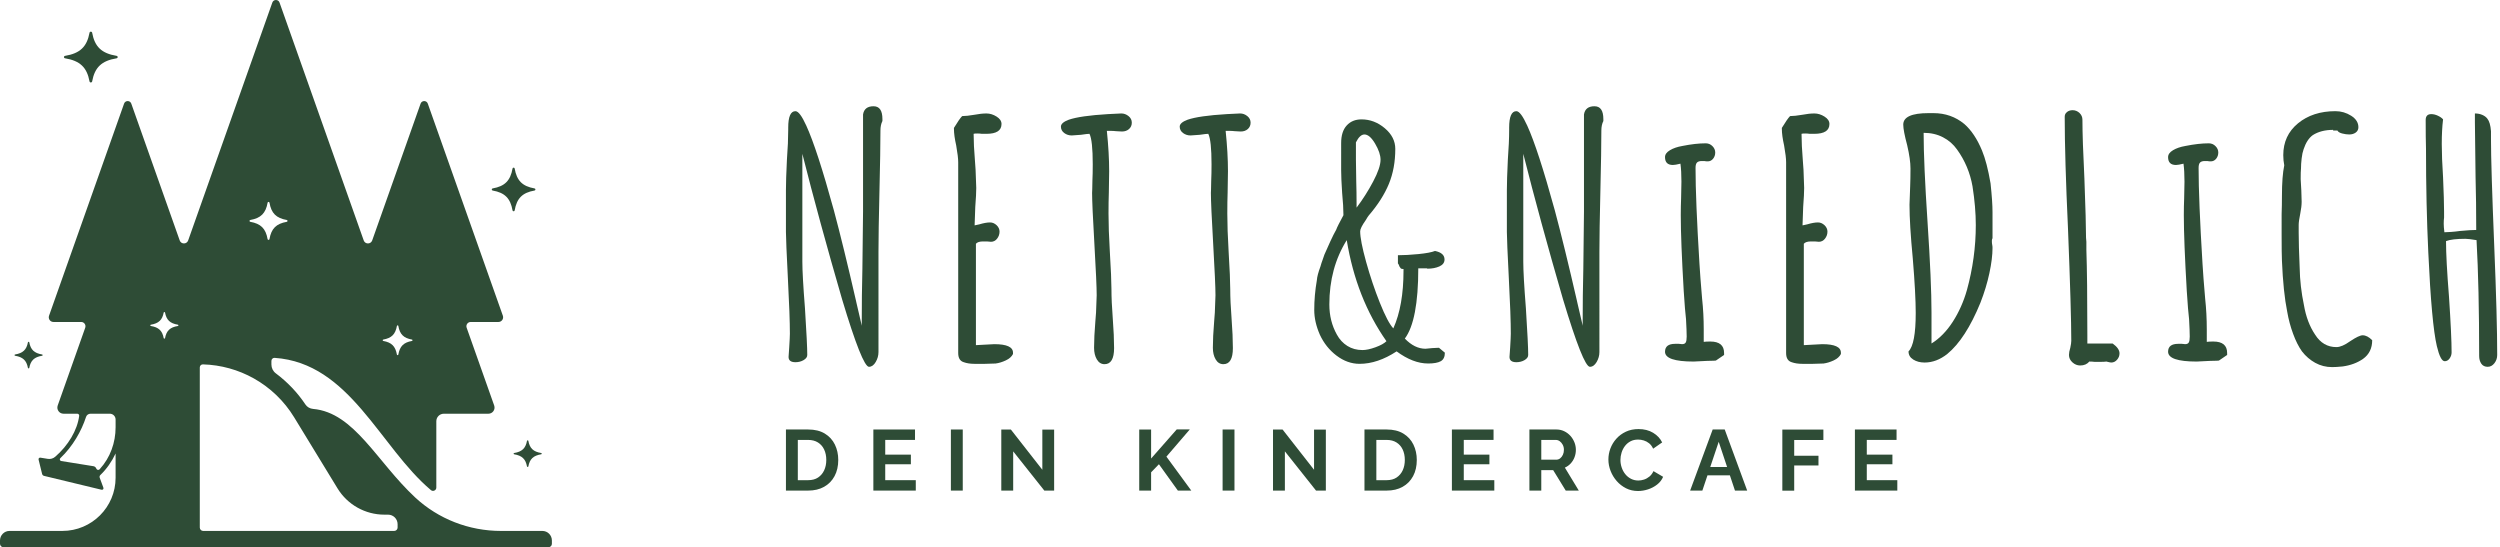 <?xml version="1.0" encoding="UTF-8" standalone="no"?>
<svg
   xml:space="preserve"
   version="1.1"
   style="clip-rule:evenodd;fill-rule:evenodd;image-rendering:optimizeQuality;shape-rendering:geometricPrecision;text-rendering:geometricPrecision"
   viewBox="4476.87 14573.42 42500.77 9302.77"
   id="svg27"
   sodipodi:docname="logo.svg"
   width="42500.77"
   height="9302.77"
   inkscape:version="1.4.2 (ebf0e940, 2025-05-08)"
   xmlns:inkscape="http://www.inkscape.org/namespaces/inkscape"
   xmlns:sodipodi="http://sodipodi.sourceforge.net/DTD/sodipodi-0.dtd"
   xmlns="http://www.w3.org/2000/svg"
   xmlns:svg="http://www.w3.org/2000/svg"><sodipodi:namedview
   id="namedview27"
   pagecolor="#ffffff"
   bordercolor="#000000"
   borderopacity="0.25"
   inkscape:showpageshadow="2"
   inkscape:pageopacity="0.0"
   inkscape:pagecheckerboard="0"
   inkscape:deskcolor="#d1d1d1"
   inkscape:zoom="0.016631182"
   inkscape:cx="27057.607"
   inkscape:cy="8718.5623"
   inkscape:window-width="1648"
   inkscape:window-height="947"
   inkscape:window-x="2073"
   inkscape:window-y="25"
   inkscape:window-maximized="0"
   inkscape:current-layer="g27" />
 <defs
   id="defs1">
  <style
   type="text/css"
   id="style1">
   <![CDATA[
    .fil0 {fill:none}
    .fil1 {fill:#2E4C36}
   ]]>
  </style>
 </defs>
 <g
   id="Layer_x0020_1"
   inkscape:label="Layer 1"
   inkscape:groupmode="layer">
  <g
   id="_105553640635008">
   <rect
   class="fil0"
   x="0"
   y="0"
   width="38449.531"
   height="38449.531"
   id="rect1" />
   <g
   id="g27">
    
    
    
    
    
    
    
    
    
    
    
    
    <polygon
   class="fil1"
   points="26336.88,22139.19 26336.88,22309.65 26599.48,22309.65 26599.48,22414.87 26336.88,22414.87 26336.88,22687.55 26208.43,22687.55 26208.43,22026.5 26652.6,22026.5 26652.6,22139.19 "
   id="polygon9"
   transform="matrix(1.571,0,0,1.571,-6396.272,-12727.311)" />
    
    
    
    
    
    
    
    
    
    
    
    
    
    <g
   id="g28"
   transform="matrix(1.571,0,0,1.571,-6441.056,-12728.606)"><path
     class="fil1"
     d="m 15891.24,22356.12 c 0,-42.77 -7.82,-80.53 -23.24,-113.13 -15.5,-32.68 -37.88,-57.98 -67.09,-76.31 -29.2,-18.25 -64.6,-27.45 -106.17,-27.45 l -111.62,-0.04 v 435.68 h 111.62 c 42.87,0 78.81,-9.55 107.59,-28.75 28.86,-19.23 50.9,-45.39 66.11,-78.16 15.19,-32.9 22.8,-70.13 22.8,-111.84 z m -436.66,331.44 v -661.06 h 240.16 c 72.07,0 132.21,14.8 180.64,44.22 48.41,29.48 84.66,69.23 109.01,119.19 24.21,49.94 36.34,105.43 36.34,166.21 0.03,67 -13.45,125.4 -40.16,175.11 -26.59,49.61 -64.39,88.17 -113.13,115.44 -48.62,27.33 -106.26,40.89 -172.71,40.89 h -240.16 z"
     id="path1" /><polygon
     class="fil1"
     points="16529.07,22574.87 16859.64,22574.87 16859.64,22687.55 16400.61,22687.55 16400.61,22026.5 16851.27,22026.5 16851.27,22139.19 16529.07,22139.19 16529.07,22298.48 16806.55,22298.48 16806.55,22402.68 16529.07,22402.68 "
     id="polygon1" /><polygon
     class="fil1"
     points="17367.94,22687.55 17239.51,22687.55 17239.51,22026.5 17367.94,22026.5 "
     id="polygon2" /><polygon
     class="fil1"
     points="18229.19,22462.29 18229.19,22027.39 18356.84,22027.39 18356.84,22687.55 18250.66,22687.55 17913.68,22262.96 17913.68,22687.55 17785.05,22687.55 17785.05,22026.5 17888.39,22026.5 "
     id="polygon3" /><polygon
     class="fil1"
     points="19406.14,22687.55 19277.6,22687.55 19277.6,22026.5 19406.14,22026.5 19406.14,22340.7 19683.51,22025.51 19824.98,22025.51 19571.8,22320.17 19840.95,22687.55 19695.66,22687.55 19490.8,22402.37 19406.14,22489.87 "
     id="polygon4" /><polygon
     class="fil1"
     points="20308.29,22687.55 20179.86,22687.55 20179.86,22026.5 20308.29,22026.5 "
     id="polygon5" /><polygon
     class="fil1"
     points="21169.44,22462.29 21169.44,22027.39 21297.09,22027.39 21297.09,22687.55 21190.83,22687.55 20853.81,22262.96 20853.81,22687.55 20725.27,22687.55 20725.27,22026.5 20828.64,22026.5 "
     id="polygon6" /><path
     class="fil1"
     d="m 22151.71,22356.12 c 0,-42.77 -7.81,-80.53 -23.23,-113.13 -15.54,-32.68 -37.89,-57.98 -67,-76.31 -29.3,-18.25 -64.6,-27.45 -106.29,-27.45 l -111.59,-0.04 v 435.68 h 111.62 c 42.89,0 78.81,-9.55 107.55,-28.75 29.03,-19.23 50.93,-45.39 66.23,-78.16 15.11,-32.9 22.71,-70.13 22.71,-111.84 z m -436.65,331.44 v -661.06 h 240.16 c 72.07,0 132.2,14.8 180.64,44.22 48.41,29.48 84.66,69.23 108.97,119.19 24.22,49.94 36.38,105.43 36.38,166.21 0,67 -13.36,125.4 -40.04,175.11 -26.71,49.61 -64.39,88.17 -113.13,115.44 -48.62,27.33 -106.42,40.89 -172.86,40.89 h -240.13 z"
     id="path6" /><polygon
     class="fil1"
     points="22789.64,22574.87 23120.11,22574.87 23120.11,22687.55 22661.09,22687.55 22661.09,22026.5 23111.78,22026.5 23111.78,22139.19 22789.64,22139.19 22789.64,22298.48 23067.03,22298.48 23067.03,22402.68 22789.64,22402.68 "
     id="polygon7" /><path
     class="fil1"
     d="m 23628.42,22353.29 h 161.1 c 16.06,0 30.38,-4.77 42.77,-14.31 12.38,-9.66 22.34,-22.46 29.86,-38.78 7.51,-16.06 11.17,-34.06 11.17,-53.82 0.03,-20.65 -4.43,-38.87 -13.02,-55.05 -8.68,-16.1 -19.66,-28.87 -32.56,-38.23 -13.15,-9.24 -27.39,-13.87 -42.9,-13.87 l -156.42,-0.04 z m -128.45,334.27 v -661.06 h 293.25 c 29.88,0 57.64,6.31 83.36,18.71 25.73,12.34 48.1,29.17 67.1,50.13 18.89,21.17 33.45,44.83 43.75,70.9 10.22,26.06 15.29,52.65 15.29,80.13 0.03,27.79 -4.77,54.5 -14.42,79.89 -9.55,25.51 -23.45,47.97 -41.48,67.64 -17.97,19.5 -39.09,34.53 -63.28,45.05 l 150.82,248.59 h -141.38 l -136.02,-221.57 h -128.54 v 221.57 h -128.45 z"
     id="path7" /><path
     class="fil1"
     d="m 24354.72,22351.44 c 0,-41.05 7.14,-80.75 21.79,-119.62 14.55,-38.78 35.94,-74.04 64.29,-105.65 28.12,-31.7 62.53,-56.87 102.9,-75.88 40.29,-18.9 85.9,-28.44 136.79,-28.44 60.82,-0.03 113.56,13.36 157.87,39.95 44.32,26.8 77.19,61.58 98.14,104.45 l -97.7,67.94 c -11.18,-24.86 -25.85,-44.37 -43.88,-58.72 -17.88,-14.34 -37.24,-24.53 -58.08,-30.71 -20.74,-6.22 -40.92,-9.24 -60.04,-9.24 -32.22,-0.03 -60.35,6.4 -84.35,19.54 -23.88,12.9 -43.64,30.16 -59.49,51.12 -15.85,21.17 -27.79,44.74 -35.83,70.8 -8.15,26.01 -12.16,52.41 -12.16,79.12 0,28.53 4.65,56.35 14,83.37 9.24,26.93 22.47,50.93 39.52,71.67 17.05,20.83 37.55,37.24 61.43,49.39 23.91,12.04 50.16,18.12 78.72,18.12 19.88,0 40.29,-3.35 61.46,-10.19 21.07,-6.86 40.49,-17.72 58.5,-32.59 18.15,-14.98 32.68,-34.53 43.88,-58.72 l 104.32,61.43 c -13.66,32.9 -35.17,60.81 -64.72,83.71 -29.42,23.14 -62.41,40.41 -98.78,52.22 -36.26,11.82 -72.41,17.69 -108.36,17.69 -47.2,0 -90.11,-9.76 -129.06,-29.3 -38.75,-19.69 -72.41,-45.6 -100.97,-78.28 -28.53,-32.57 -50.71,-69.15 -66.57,-109.87 -15.81,-40.62 -23.66,-81.74 -23.63,-123.34 z"
     id="path8" /><path
     class="fil1"
     d="m 25639.23,22432.41 -90.88,-272.69 -91.5,272.69 h 182.37 z m -156.12,-405.91 h 130.3 l 243.05,661.06 h -132.23 l -54.93,-164.79 h -242.63 l -55.24,164.79 h -132.26 z"
     id="path9" /><polygon
     class="fil1"
     points="27150.76,22574.87 27481.16,22574.87 27481.16,22687.55 27022.25,22687.55 27022.25,22026.5 27472.91,22026.5 27472.91,22139.19 27150.76,22139.19 27150.76,22298.48 27428.16,22298.48 27428.16,22402.68 27150.76,22402.68 "
     id="polygon10" /><path
     class="fil1"
     d="m 16061.91,20616.49 c -165.78,-570.53 -309.1,-1094.88 -429.73,-1573.21 v 1164.77 c 0,99.55 9.36,268.72 28.35,507.86 16.52,260.35 24.86,428.41 24.86,504.08 0,21.48 -13.02,39.86 -39.08,55.27 -25.95,15.38 -55.71,23.02 -88.82,23.02 -49.7,-0.03 -74.47,-19.02 -74.47,-56.81 l 7.08,-103.03 c 4.68,-75.64 7.17,-125.37 7.17,-149.03 0,-125.41 -7.17,-324.4 -21.51,-596.69 -14.09,-276.84 -21.17,-444.9 -21.17,-504.17 v -454.68 c 0,-73.27 3.48,-182.15 10.65,-326.55 9.55,-125.61 14.09,-234.37 14.09,-326.67 l 0.03,-21.51 c 0,-118.23 26.16,-177.37 78.14,-177.37 30.87,0 69.91,52 117.25,156.23 78.07,170.56 177.5,475.83 298.36,916.18 68.62,255.68 149.15,584.83 241.45,987.05 -2.49,-9.33 16.49,72.31 56.78,245.27 l 3.57,17.54 c 0,-229.48 2.28,-435.43 7.05,-617.79 l 7.08,-617.98 v -1051.12 c 9.55,-59.06 47.42,-88.69 113.78,-88.69 63.82,0 95.85,46.25 95.85,138.54 v 21.27 c -14.33,28.43 -21.38,62.87 -21.38,102.93 0,144.49 -3.61,362.28 -10.66,653.43 -7.04,293.56 -10.65,513.75 -10.65,660.42 l 0.03,1083.13 c 0,37.89 -10,74.04 -30.31,108.35 -20.06,34.2 -44.4,51.46 -72.62,51.46 -47.42,0 -144.62,-243.73 -291.16,-731.5 z"
     id="path10" /><path
     class="fil1"
     d="m 17379.11,21298.26 c -40.38,-11.85 -60.35,-44.93 -60.35,-99.43 v -2063.16 c 0,-40.2 -7.08,-100.54 -21.39,-181.2 -16.49,-73.18 -24.77,-133.53 -24.77,-180.98 v -10.74 c 40.07,-66.14 69.82,-108.79 88.82,-127.78 33.02,0 76.96,-4.77 131.37,-14.12 49.73,-9.54 93.34,-14.3 131.34,-14.3 37.8,-0.03 74.6,11.39 110.2,33.85 35.31,22.37 53.18,49.09 53.18,79.92 0.03,70.87 -54.47,106.51 -163.38,106.51 l -49.7,-0.03 c -14.21,-2.28 -30.83,-3.57 -49.73,-3.57 -21.26,0 -34.31,1.32 -39.08,3.6 0,80.41 4.77,177.6 14.3,291.15 l 6.96,99.43 7.17,195.21 c 0,45.05 -3.57,113.68 -10.65,205.96 l -7.05,198.87 49.73,-10.65 c 47.24,-14.18 86.29,-21.14 117.04,-21.14 26.06,-0.03 49.7,10 71.2,29.97 21.18,20.19 31.8,43.42 31.8,69.36 0,28.32 -8.9,53.86 -26.47,76.32 -17.91,22.59 -39.86,33.76 -65.92,33.76 l -42.65,-3.6 h -46.13 c -35.3,0 -60.26,8.37 -74.47,24.77 v 1097.25 l 198.9,-10.56 c 134.91,0 202.34,30.75 202.34,92.33 v 14.18 c -14.09,28.47 -40.16,51.49 -78.04,69.3 -38.01,17.78 -74.59,28.87 -110.2,33.64 l -117.13,3.57 h -109.99 c -45.14,0 -84.26,-5.85 -117.25,-17.69 z"
     id="path11" /><path
     class="fil1"
     d="m 18819,21267.98 c -20.18,-34.1 -30.06,-76.2 -30.06,-125.93 0,-78.19 4.64,-174.03 14.08,-287.58 l 7.18,-92.39 7.08,-188.27 c 0,-82.73 -8.38,-267.49 -24.77,-553.78 -16.71,-286.38 -24.96,-471.16 -24.96,-554.08 0,-7.08 0.52,-20.74 1.72,-40.84 1.33,-19.97 1.76,-51.45 1.76,-94.11 2.37,-47.23 3.57,-105.31 3.57,-173.94 0,-172.83 -11.85,-282.82 -35.3,-330.24 -14.4,-0.03 -45.14,3.57 -92.39,10.62 l -99.43,7.05 c -30.71,0 -58.19,-8.77 -81.77,-26.59 -23.63,-17.78 -35.48,-40.8 -35.48,-69.23 0,-28.38 28.43,-53.33 85.21,-74.47 82.85,-28.47 223.86,-48.53 422.65,-60.48 80.35,-4.68 128.97,-7.17 145.6,-7.17 28.34,-0.03 54.28,9.54 78.04,28.43 23.67,18.99 35.52,42.65 35.52,71 0,28.43 -10.1,51.45 -30.32,69.36 -19.94,17.57 -45.35,26.49 -76.19,26.49 l -63.83,-3.47 c -19.11,-2.38 -40.41,-3.58 -64.08,-3.58 h -35.6 c 16.73,160.98 24.98,306.58 24.98,436.75 l -3.48,227.34 c -2.49,68.62 -3.6,145.59 -3.6,230.83 0.03,113.65 4.56,249.79 14.12,408.28 11.86,196.62 17.69,332.76 17.69,408.53 0.04,89.77 4.78,196.52 14.34,319.4 9.45,125.59 14.21,232.13 14.21,319.62 0,116.14 -34.44,174.12 -103.03,174.12 -35.51,0 -63.3,-17.35 -83.49,-51.66 z"
     id="path12" /><path
     class="fil1"
     d="m 20104.53,21267.98 c -20.1,-34.1 -30.1,-76.2 -30.1,-125.93 0.03,-78.19 4.68,-174.03 14.21,-287.58 l 7.08,-92.39 7.08,-188.27 c 0,-82.73 -8.4,-267.49 -24.77,-553.78 -16.61,-286.38 -24.86,-471.16 -24.86,-554.08 0,-7.08 0.43,-20.74 1.63,-40.84 1.32,-19.97 1.85,-51.45 1.85,-94.11 2.27,-47.23 3.44,-105.31 3.44,-173.94 0.03,-172.83 -11.73,-282.82 -35.27,-330.24 -14.43,-0.03 -45.17,3.57 -92.39,10.62 l -99.42,7.05 c -30.72,0 -58.2,-8.77 -81.77,-26.59 -23.63,-17.78 -35.52,-40.8 -35.52,-69.23 0.03,-28.38 28.47,-53.33 85.25,-74.47 82.84,-28.47 223.85,-48.53 422.62,-60.48 80.35,-4.68 128.88,-7.17 145.59,-7.17 28.22,-0.03 54.38,9.54 77.95,28.43 23.79,18.99 35.61,42.65 35.61,71 0,28.43 -10.1,51.45 -30.28,69.36 -19.88,17.57 -45.48,26.49 -76.23,26.49 l -63.83,-3.47 c -19.2,-2.38 -40.38,-3.58 -64.04,-3.58 h -35.61 c 16.71,160.98 25.05,306.58 25.05,436.75 l -3.57,227.34 c -2.46,68.62 -3.57,145.59 -3.57,230.83 0,113.65 4.55,249.79 14.09,408.28 11.94,196.62 17.69,332.76 17.69,408.53 0.03,89.77 4.77,196.52 14.33,319.4 9.49,125.59 14.22,232.13 14.22,319.62 0,116.14 -34.32,174.12 -102.91,174.12 -35.61,0 -63.4,-17.35 -83.58,-51.66 z"
     id="path13" /><path
     class="fil1"
     d="m 21808.99,19343.45 c 53.3,-100.54 79.98,-179.35 79.98,-236.13 0.03,-49.73 -19.63,-107.68 -58.72,-174.03 -38.97,-66.14 -77.52,-99.43 -115.41,-99.43 -33.2,-0.03 -63.83,28.56 -92.29,85.34 l 0.03,188.12 3.48,237.98 c 2.24,70.9 3.57,151.34 3.57,241.45 v 38.84 c 66.23,-87.49 126.01,-181.59 179.35,-282.14 z m 24.74,1793.28 c 55.79,-20.19 95.42,-42.13 119.1,-65.8 -218.01,-310.18 -361.11,-674.6 -429.7,-1093.56 -125.62,201.18 -188.25,433.18 -188.25,695.9 0,120.82 27.24,229.6 81.74,326.79 28.34,51.97 66.23,92.82 113.56,122.35 47.45,29.73 101.74,44.37 163.5,44.37 37.7,0 84.48,-9.88 140.06,-30.06 z m -420.68,90.54 c -78.17,-59.28 -138.42,-134.95 -181.1,-227.21 -40.38,-92.42 -60.35,-181.2 -60.35,-266.54 0,-106.41 9.32,-214.18 28.34,-322.97 2.28,-35.52 15.38,-85.22 39.09,-149.07 7.05,-26.18 14.86,-49.69 23.11,-71.08 8.15,-21.33 14.76,-40.2 19.54,-56.78 16.39,-37.92 37.36,-84.05 61.98,-138.55 25.11,-54.5 46.8,-98.26 65.92,-131.46 7.05,-21.3 32.99,-73.27 77.95,-156.24 0,-63.83 -4.68,-144.27 -14.12,-241.42 -7.05,-106.51 -10.65,-188.25 -10.65,-245.06 l 0.03,-294.66 c 0,-82.81 20.06,-146.09 60.35,-189.97 40.19,-43.85 93.37,-65.68 159.69,-65.68 92.41,0 176.3,31.83 252.32,95.86 75.67,63.95 113.43,138.33 113.43,223.67 0.03,139.69 -23.02,265.86 -69.24,378.21 -46.15,112.46 -118.88,226.81 -218.34,342.64 -4.74,4.74 -15.41,21.39 -32.01,49.73 -40.07,56.75 -60.38,97.03 -60.38,120.82 0.03,66.33 21.39,176.3 63.95,330.28 42.68,153.8 92.39,301.8 149.07,443.79 57.12,142 105.52,234.41 145.69,276.85 73.39,-163.29 110.2,-371.5 110.2,-624.78 v -17.84 c -19.11,0 -29.76,-3.54 -32.04,-10.72 l -10.62,-14.12 -7.08,-17.81 c -2.49,-4.56 -4.25,-8.13 -5.32,-10.62 -1.3,-2.28 -2.93,-4.78 -5.55,-7.05 l 0.04,-88.82 c 64.04,0 138.05,-4.13 221.97,-12.38 84.17,-8.37 143.87,-19.66 179.35,-33.88 68.75,14.21 103.03,44.93 103.03,92.39 0,33.2 -18.34,58.07 -54.93,74.68 -36.9,16.4 -80.01,24.78 -129.74,24.78 l -7.02,-3.64 h -3.6 -88.82 c 0,376.43 -48.41,629.83 -145.48,760 70.87,73.37 145.48,110.08 223.64,110.08 l 74.6,-7.17 70.99,-3.51 63.95,53.21 c 0,44.93 -14.89,75.79 -44.4,92.42 -29.64,16.37 -75.24,24.74 -136.79,24.74 -108.79,0 -222.56,-43.63 -340.92,-131.25 -137.19,89.86 -270.96,134.85 -401.14,134.85 -87.58,-0.03 -170.55,-29.54 -248.59,-88.72 z"
     id="path14" /><path
     class="fil1"
     d="m 23863.22,20616.49 c -165.66,-570.53 -308.97,-1094.88 -429.7,-1573.21 v 1164.77 c 0,99.55 9.46,268.72 28.35,507.86 16.61,260.35 24.95,428.41 24.95,504.08 0.04,21.48 -13.14,39.86 -39.08,55.27 -25.94,15.38 -55.8,23.02 -88.79,23.02 -49.61,-0.03 -74.47,-19.02 -74.47,-56.81 l 7.17,-103.03 c 4.56,-75.64 6.93,-125.37 6.93,-149.03 0.03,-125.41 -6.96,-324.4 -21.26,-596.69 -14.22,-276.84 -21.3,-444.9 -21.3,-504.17 l 0.03,-454.68 c 0,-73.27 3.58,-182.15 10.5,-326.55 9.61,-125.61 14.25,-234.37 14.25,-326.67 v -21.51 c 0,-118.23 26.15,-177.37 78.16,-177.37 30.84,0 69.79,52 117.35,156.23 77.98,170.56 177.37,475.83 298.23,916.18 68.62,255.68 149.06,584.83 241.45,987.05 -2.49,-9.33 16.49,72.31 56.78,245.27 l 3.48,17.54 c 0,-229.48 2.37,-435.43 7.14,-617.79 l 7.08,-617.98 v -1051.12 c 9.58,-59.06 47.42,-88.69 113.78,-88.69 63.86,0 95.85,46.25 95.85,138.54 l 0.04,21.27 c -14.37,28.43 -21.54,62.87 -21.54,102.93 0.03,144.49 -3.48,362.28 -10.53,653.43 -7.15,293.56 -10.65,513.75 -10.65,660.42 l 0.03,1083.13 c 0,37.89 -10.13,74.04 -30.19,108.35 -20.28,34.2 -44.41,51.46 -72.75,51.46 -47.42,0 -144.49,-243.73 -291.28,-731.5 z"
     id="path15" /><path
     class="fil1"
     d="m 24967.46,21184.7 c 0,-56.78 36.69,-85.31 110.05,-85.31 l 39.12,-0.03 35.51,3.57 c 18.99,0 31.89,-5.82 39.06,-17.66 7.17,-11.85 10.65,-33.24 10.65,-64.04 0,-40.2 -2.4,-102.94 -7.17,-188.28 -7.05,-56.69 -15.41,-158.39 -24.86,-305.28 -21.14,-362.09 -31.92,-635.64 -31.92,-820.32 0,-66.14 1.2,-126.57 3.57,-181.07 l 3.51,-180.98 c 0,-78.17 -3.51,-143.29 -10.68,-195.3 -37.77,9.33 -65.03,14.09 -81.52,14.09 -56.97,0 -85.34,-28.43 -85.34,-85.21 0.03,-28.44 17.69,-53.18 53.3,-74.47 35.64,-21.51 80.57,-36.81 135.07,-46.26 94.56,-18.89 178.58,-28.43 251.98,-28.43 28.34,-0.03 52.75,10.1 72.72,30.28 20.12,19.97 30.31,43.11 30.31,69.15 0,26.03 -7.82,48.53 -23.02,67.43 -15.5,19.11 -35.08,28.43 -58.75,28.43 -14.21,0 -26.03,-1.17 -35.39,-3.57 l -28.53,-0.03 c -23.69,0 -40.83,5.45 -51.36,16 -10.65,10.62 -15.97,30.28 -15.97,58.5 0,229.82 14.12,575.39 42.44,1037.04 4.8,85.3 14.33,210.7 28.46,376.49 11.95,108.75 17.79,220.06 17.79,333.84 l 0.03,134.91 c 14.21,-2.49 37.76,-3.66 70.99,-3.66 99.43,0 149.16,41.45 149.16,124.29 v 21.14 l -88.82,60.6 c -2.25,0 -10.1,0.55 -23.02,1.75 -13.14,1.17 -37.33,1.73 -72.84,1.73 -75.76,4.77 -124.2,7.17 -145.59,7.17 -205.91,0 -308.98,-35.61 -308.95,-106.51 z"
     id="path16" /><path
     class="fil1"
     d="m 26338.05,21298.26 c -40.26,-11.85 -60.26,-44.93 -60.26,-99.43 l 0.03,-2063.16 c 0,-40.2 -7.08,-100.54 -21.51,-181.2 -16.4,-73.18 -24.65,-133.53 -24.65,-180.98 v -10.74 c 40.2,-66.14 69.79,-108.79 88.82,-127.78 33.11,0 76.84,-4.77 131.34,-14.12 49.73,-9.54 93.37,-14.3 131.25,-14.3 37.92,-0.03 74.72,11.39 110.33,33.85 35.39,22.37 53.17,49.09 53.17,79.92 0.04,70.87 -54.5,106.51 -163.5,106.51 l -49.7,-0.03 c -14.09,-2.28 -30.74,-3.57 -49.6,-3.57 -21.3,0 -34.32,1.32 -39.09,3.6 0,80.41 4.77,177.6 14.21,291.15 l 7.17,99.43 6.96,195.21 c 0,45.05 -3.51,113.68 -10.56,205.96 l -7.05,198.87 49.64,-10.65 c 47.3,-14.18 86.38,-21.14 117.1,-21.14 26.09,-0.03 49.73,10 71.24,29.97 21.17,20.19 31.79,43.42 31.79,69.36 0.03,28.32 -8.78,53.86 -26.59,76.32 -17.88,22.59 -39.86,33.76 -65.8,33.76 l -42.65,-3.6 h -46 c -35.52,0 -60.38,8.37 -74.63,24.77 l 0.03,1097.25 198.9,-10.56 c 134.94,0 202.25,30.75 202.25,92.33 v 14.18 c -13.99,28.47 -40.07,51.49 -77.85,69.3 -38.08,17.78 -74.78,28.87 -110.3,33.64 l -117.13,3.57 h -109.99 c -45.14,0 -84.26,-5.85 -117.37,-17.69 z"
     id="path17" /><path
     class="fil1"
     d="m 28081.84,20859.79 c 66.11,-103.06 117.13,-217.24 152.64,-342.73 63.95,-231.91 95.94,-466.3 95.94,-703.19 0,-127.68 -11.94,-267.49 -35.6,-418.83 -26.07,-146.89 -81.74,-279.34 -166.99,-397.88 -40.25,-56.78 -91.09,-101.18 -152.73,-133.01 -61.55,-32.03 -131.25,-47.97 -209.32,-47.97 l 0.03,3.57 c 0,212.9 13.97,534.92 42.53,965.91 28.34,428.37 42.65,752.67 42.65,972.83 l 0.03,337.4 c 87.49,-54.5 164.46,-133.19 230.8,-236.09 z m -427.94,409.94 c -34.44,-21.2 -51.49,-50.71 -51.49,-88.6 52.01,-52.1 77.95,-190.52 77.95,-415.58 0,-134.97 -10.53,-331.25 -31.82,-589.41 -23.67,-246.23 -35.49,-440.23 -35.49,-582.34 l 7.05,-195.29 c 2.31,-56.81 3.57,-121.8 3.57,-195.33 0,-66.35 -11.82,-150.24 -35.61,-252.2 -28.31,-106.51 -42.64,-180.95 -42.64,-223.64 0,-82.96 91.09,-124.41 273.58,-124.41 h 53.21 c 127.86,0 239.14,39.21 333.81,117.37 75.79,66.11 139.75,162.09 191.72,287.58 35.64,85.13 66.36,203.66 92.3,355.11 14.21,132.67 21.26,236.68 21.26,312.35 l 0.03,113.78 v 166.73 c -4.8,9.67 -7.08,19.23 -7.08,28.56 0,18.89 1.2,33.12 3.57,42.68 2.4,9.3 3.48,21.17 3.48,35.27 0.03,75.98 -11.17,166.55 -33.64,271.74 -22.55,105.4 -54.93,212.46 -97.61,321.46 -106.69,260.44 -226.04,445.13 -358.71,553.9 -78.01,61.52 -159.77,92.27 -245.02,92.27 -47.42,0 -88.26,-10.53 -122.41,-32.01 z"
     id="path18" /><path
     class="fil1"
     d="m 29376.05,21299.98 c -24.78,-22.46 -37.37,-48.93 -37.37,-79.98 0,-21.17 4.77,-47.23 14.31,-77.95 7.08,-33.11 10.65,-58.07 10.65,-74.69 0,-210.64 -11.85,-615.35 -35.61,-1214.4 -23.66,-511.25 -35.52,-914.86 -35.52,-1210.81 0,-21.3 8.25,-38.44 24.99,-51.46 16.4,-12.93 36.47,-19.53 60.26,-19.53 28.56,-0.04 53.18,10.09 74.69,30.06 21.17,20.16 31.79,44.5 31.79,72.97 0.03,141.99 7.08,354.98 21.38,639.11 11.89,314.82 17.69,527.83 17.69,639.11 l 3.61,42.65 v 42.56 24.74 17.91 c 7.08,205.94 10.62,513.74 10.62,923.26 l 0.03,92.35 h 273.37 c 49.73,35.52 74.65,70.9 74.65,106.51 0.03,26.16 -8.99,49.08 -26.68,69.27 -17.57,20.06 -38.56,30.07 -62.01,30.07 -7.14,0 -20.19,-2.28 -39.18,-7.05 l -14.09,-3.48 c -14.34,2.28 -36.93,3.48 -67.67,3.48 l -60.23,-0.03 c -16.7,-2.25 -35.64,-3.45 -56.81,-3.45 -23.75,28.43 -56.78,42.56 -99.42,42.56 -30.72,-0.04 -58.51,-11.3 -83.46,-33.8 z"
     id="path19" /><path
     class="fil1"
     d="m 30411.28,21184.7 c 0,-56.78 36.6,-85.31 109.87,-85.31 l 39.21,-0.03 35.61,3.57 c 18.89,0 31.79,-5.82 38.87,-17.66 7.26,-11.85 10.74,-33.24 10.74,-64.04 0,-40.2 -2.49,-102.94 -7.17,-188.28 -7.14,-56.69 -15.41,-158.39 -24.87,-305.28 -21.14,-362.09 -32,-635.64 -32,-820.32 0,-66.14 1.29,-126.57 3.57,-181.07 l 3.6,-180.98 c 0,-78.17 -3.6,-143.29 -10.65,-195.3 -37.89,9.33 -65.15,14.09 -81.55,14.09 -56.97,0 -85.22,-28.43 -85.22,-85.21 0,-28.44 17.57,-53.18 53.21,-74.47 35.49,-21.51 80.44,-36.81 134.94,-46.26 94.69,-18.89 178.68,-28.43 252.08,-28.43 28.34,-0.03 52.78,10.1 72.62,30.28 20.34,19.97 30.41,43.11 30.41,69.15 0,26.03 -7.94,48.53 -23.02,67.43 -15.6,19.11 -35.18,28.43 -58.75,28.43 -14.18,0 -26.03,-1.17 -35.36,-3.57 l -28.47,-0.03 c -23.75,0 -40.92,5.45 -51.54,16 -10.53,10.62 -15.88,30.28 -15.88,58.5 0.03,229.82 14.12,575.39 42.34,1037.04 4.8,85.3 14.34,210.7 28.56,376.49 11.85,108.75 17.69,220.06 17.69,333.84 l 0.03,134.91 c 14.31,-2.49 37.86,-3.66 71.09,-3.66 99.33,0 149.03,41.45 149.03,124.29 l 0.03,21.14 -88.81,60.6 c -2.16,0 -10.1,0.55 -22.93,1.75 -13.11,1.17 -37.33,1.73 -72.93,1.73 -75.67,4.77 -124.11,7.17 -145.6,7.17 -205.81,0 -308.76,-35.61 -308.76,-106.51 z"
     id="path20" /><path
     class="fil1"
     d="m 32003.94,21305.34 c -55.8,-30.84 -103.71,-72.19 -143.97,-124.2 -35.52,-49.73 -67.54,-113.01 -95.76,-190 -28.53,-76.84 -49.73,-156.85 -64.05,-239.7 -28.31,-139.75 -47.33,-323.19 -56.9,-550.52 -2.28,-54.32 -3.48,-147.88 -3.48,-280.33 l 0.03,-223.76 c 2.28,-63.95 3.45,-130.26 3.45,-198.9 0.03,-139.71 8.37,-249.79 24.99,-330.24 -7.05,-35.61 -10.65,-72.19 -10.65,-110.08 0,-142.02 53.2,-256.86 159.8,-344.57 106.39,-87.43 241.46,-131.28 404.72,-131.28 61.58,0 118.36,16.61 170.55,49.73 52.04,33.08 77.95,74.47 77.95,124.2 0.03,23.66 -9.33,42.65 -28.22,56.99 -18.99,14.09 -42.65,21.17 -71.21,21.17 -23.54,-0.03 -48.96,-3.48 -76.23,-10.65 -27.23,-7.05 -44.37,-17.78 -51.45,-32.01 l -46.13,-0.03 v -7.05 c -87.61,0 -161.01,19.02 -220.16,56.78 -42.77,30.81 -75.88,81.77 -99.45,152.76 -9.46,26.13 -16.71,59.27 -21.27,99.34 -4.77,40.35 -7.08,76.96 -7.08,110.17 -2.46,19.01 -3.45,56.78 -3.45,113.68 l 6.96,124.29 3.57,120.64 c 0,35.61 -4.77,76.97 -14.33,124.42 -11.83,59.03 -17.7,100.63 -17.7,124.17 v 85.21 c 0,92.3 3.58,218.99 10.66,380 2.18,134.95 17.78,269.77 46.12,404.72 21.39,125.58 61.56,232.12 120.86,319.74 56.78,89.98 133.74,134.94 230.8,134.94 40.2,-0.03 89.89,-21.51 149.16,-64.07 63.83,-42.65 108.78,-63.83 134.73,-63.83 33.33,0 67.63,17.69 103.12,53.21 0.03,87.58 -33.21,155.12 -99.43,202.34 -61.67,42.68 -134.94,69.91 -220.19,81.77 -47.3,4.74 -85.21,7.05 -113.56,7.05 -66.32,0 -127.43,-15.42 -182.79,-46.13 z"
     id="path21" /><path
     class="fil1"
     d="m 33800.57,21314.2 c -15.29,-22.47 -23.14,-50.23 -23.14,-83.34 0.03,-494.88 -9.33,-912.61 -28.32,-1253.5 -56.78,-9.57 -97.18,-14.33 -120.73,-14.33 -97.15,0 -166.98,8.25 -209.54,24.86 0.03,132.67 10.66,332.64 32.04,600.16 18.99,283.98 28.31,485.4 28.31,603.73 0.03,23.66 -7.14,45.57 -21.26,65.58 -14.3,20.16 -32.04,30.29 -53.21,30.29 -30.8,-0.03 -59.27,-54.5 -85.21,-163.41 -37.98,-160.89 -68.72,-498.18 -92.39,-1012.14 -16.58,-347.96 -24.96,-721.96 -24.96,-1121.99 -2.28,-73.3 -3.48,-177.41 -3.48,-312.48 0,-42.65 20.07,-63.92 60.48,-63.92 23.45,-0.03 47.97,5.97 72.62,17.79 25.08,11.85 43.2,24.77 55.03,39.08 -9.33,75.64 -14.09,164.58 -14.09,266.2 0,99.43 4.77,220.28 14.09,362.4 7.08,163.16 10.86,286.38 10.86,369.1 l 0.03,64.05 c -2.49,18.89 -3.81,41.38 -3.81,67.46 0,23.63 2.49,54.5 7.26,92.26 14.21,0 37.67,-1.2 70.9,-3.48 33.21,-2.27 66.32,-5.84 99.43,-10.62 78.29,-7.29 136.24,-10.77 174.15,-10.77 0,-205.97 -2.49,-396.46 -7.17,-571.57 l -7.14,-593.2 v -95.89 c 30.71,0 57.95,5.35 81.71,16.18 23.6,10.53 41.35,24.22 53.2,40.62 21.42,26.16 34.32,71.11 39.09,135.04 v 81.64 c 0,203.66 11.95,592.99 35.52,1168.28 21.29,520.76 31.79,911.38 31.79,1171.73 0.03,33.33 -9.98,62.88 -29.95,88.91 -20.06,25.94 -44.4,39.09 -72.96,39.09 -30.71,0 -53.73,-11.39 -69.14,-33.79 z"
     id="path22" /></g>
    <path
   class="fil1"
   d="m 11236.22,23541.85 c 0,31.91 -25.72,57.55 -57.55,57.55 H 7930.86 c -31.79,0 -57.43,-25.61 -57.43,-57.52 V 20819.6 c 0,-28.68 23.76,-52.41 52.53,-51.67 308.55,8.47 605.27,92.73 866.7,239.18 276.38,155.34 513.71,380.3 684.39,659.86 l 738.21,1209.39 c 169.51,277.16 471.19,446.31 796.34,446.31 l 62.87,-0.03 c 89.34,0 161.75,72.87 161.75,162.12 z M 8731.33,18313.29 c 179.87,-31.51 263.46,-114.63 295.28,-294.75 1.08,-7.7 7.6,-13.02 15.29,-13.02 h 0.34 c 7.72,0 14.21,5.63 15.72,13.02 31.08,180.12 114.67,263.27 294.44,294.75 7.27,1.51 13.03,8.04 13.03,15.76 0,7.57 -5.76,14.09 -13.03,15.29 -179.77,31.79 -263.39,114.97 -294.44,294.44 -1.51,7.58 -8.04,13.46 -15.72,13.46 l -0.31,-0.04 c -7.73,0 -14.24,-5.84 -15.75,-13.42 -31.39,-179.47 -114.98,-262.62 -294.88,-294.44 -7.14,-1.2 -13.02,-7.7 -13.02,-15.29 0,-7.73 5.85,-14.22 13.05,-15.76 z m -1230.59,1802.17 c -132.98,21.81 -194.65,80.13 -218.1,205.84 -0.77,5.3 -5.76,9.24 -11.51,9.24 -5.64,-0.03 -10.65,-3.91 -11.52,-9.24 -23.32,-125.71 -85.46,-184.03 -218.12,-205.84 -5.73,-1.2 -9.98,-5.76 -9.98,-11.06 0,-5.48 4.25,-10 9.98,-10.86 132.69,-22.19 194.77,-80.45 218.12,-206.19 0.87,-5.41 5.85,-9.2 11.52,-9.2 5.75,-0.03 10.74,3.79 11.51,9.2 23.45,125.71 85.09,184.03 218.1,206.19 5.45,0.83 9.66,5.42 9.66,10.86 0,5.3 -4.24,9.89 -9.66,11.06 z m -1058.73,1722.92 c 0,260.77 -91.74,515.46 -267.27,708.39 -1.42,1.51 -2.83,3.05 -4.25,4.68 -16.49,17.87 -45.82,12.9 -54.93,-9.36 -8.77,-21.6 -25.3,-39.09 -48.31,-42.77 l -550.19,-88.48 c -23.23,-3.79 -31.6,-32.47 -14.33,-48.62 211.6,-199.45 360.3,-464.23 436.96,-701.01 10.53,-32.8 41.57,-54.5 75.98,-54.5 h 327.99 c 54.29,0 98.35,44.07 98.35,98.35 z m 4551.13,-1492.55 c 140.7,-24.87 206.27,-90.11 231.23,-231.11 0.77,-6.22 6.09,-10.32 11.85,-10.32 l 0.43,-0.03 c 6.1,0 11.09,4.16 12.16,10.35 24.53,141.01 90.11,206.24 230.8,231.11 6.19,0.77 10.44,6.18 10.44,11.94 0,6.1 -4.25,11.52 -10.44,12.16 -140.7,24.99 -206.27,90.14 -230.8,230.83 -1.07,6.16 -6.09,10.41 -12.16,10.41 l -0.43,-0.03 c -5.76,0 -11.08,-4.19 -11.85,-9.94 -24.96,-141.17 -90.54,-206.28 -231.23,-231.27 -6.07,-0.64 -10.32,-6.06 -10.32,-12.16 0,-5.76 4.25,-11.17 10.32,-11.94 z m 2704.25,3253.56 h -704.61 c -540.21,0 -1062.3,-201.27 -1457.59,-568.86 -654.29,-608.4 -1033.43,-1442.95 -1735.82,-1505.47 -52.1,-4.56 -100.44,-30.72 -129.52,-74.38 -137.22,-205.94 -308.98,-384.53 -503.74,-530.2 -47.54,-35.31 -75.12,-90.88 -75.12,-149.81 v -61.8 c 0,-29.85 24.87,-53.64 54.81,-51.79 1281.19,88.17 1786.78,1515.48 2657.01,2248.4 36.08,30.37 91.65,4.21 91.65,-42.9 v -1128.21 c 0,-70.56 57.21,-127.65 127.65,-127.65 h 757.91 c 72.07,0 122.23,-71.33 98.44,-139.19 l -468.45,-1323.29 c -16.83,-47.24 18.47,-97.06 68.72,-97.06 h 471.83 c 54.84,0 93.25,-54.37 75.24,-106.17 l -1276.3,-3606.2 c -20.27,-57.52 -101.49,-57.52 -122.23,0.03 l -823.03,2326.53 c -24.21,67.51 -120.08,67.54 -143.87,0 l -1431.4,-4044.8 c -20.3,-57.52 -101.61,-57.52 -122.35,0.03 l -1431,4044.77 c -23.75,67.51 -119.62,67.54 -143.41,0 l -823.45,-2326.56 c -20.31,-57.52 -101.95,-57.52 -122.23,0.03 l -1275.87,3606.17 c -18.33,51.76 19.97,106.17 74.81,106.17 h 471.84 c 50.25,0 85.09,49.86 68.71,97.06 l -468.14,1323.29 c -23.79,67.85 26.5,139.19 98.57,139.19 h 234.19 c 19.41,0 35.14,16.92 32.56,36.17 -31.92,246.28 -187.94,505.8 -408.1,695.98 -34.19,29.55 -79.7,42.68 -124.2,35.52 l -127.86,-20.65 c -19.02,-3.05 -34.87,14.34 -30.32,33.02 l 60.04,243.95 c 3.91,16.15 16.71,28.99 33,32.9 l 978.96,236.13 c 20.06,4.86 37.33,-14.68 30.16,-33.98 l -62.97,-170.92 c -5.76,-15.72 -1.51,-33.21 10.53,-44.93 107.71,-103.8 195.11,-228.75 259.57,-366.73 v 234.06 177.81 c 0,499.4 -404.95,904.36 -904.44,904.36 h -898.49 c -89.65,0 -162.18,72.62 -162.18,162.21 v 56.66 c 0,31.82 26.04,57.88 57.86,57.88 l 9266.96,-0.03 c 31.58,0 57.43,-25.82 57.43,-57.52 v -57.02 c 0,-89.77 -72.41,-162.18 -161.75,-162.18 z"
   id="path23" />
    <path
   class="fil1"
   d="m 12851.65,17812.47 c 206.27,36.16 302.36,131.93 338.6,338.08 1.42,8.8 9.02,15.07 17.82,15.07 h 0.43 c 8.8,0 16.4,-6.4 17.78,-15.07 35.86,-206.28 131.93,-301.93 338.17,-338.05 8.72,-1.54 15.11,-9.14 15.11,-17.91 0,-8.83 -6.4,-16.3 -15.11,-17.81 -206.24,-36.26 -302.32,-131.9 -338.17,-338.61 -1.38,-8.71 -8.99,-15.1 -17.78,-15.1 h -0.43 c -8.81,0 -16.4,6.43 -17.82,15.1 -36.25,206.68 -132.33,302.36 -338.6,338.61 -8.68,1.51 -15.08,9.02 -15.08,17.81 0,8.78 6.41,16.37 15.08,17.88 z"
   id="path24" />
    <path
   class="fil1"
   d="m 5582.73,15564.54 c 253.61,42.12 371.72,153.4 416.22,393.35 1.85,10.07 11.09,17.48 21.94,17.48 l 0.56,-0.04 c 10.83,0 20.06,-7.48 21.91,-17.56 43.97,-239.83 162.08,-351.11 415.58,-393.23 10.77,-1.73 18.58,-10.53 18.58,-20.71 0,-10.25 -7.82,-19.02 -18.58,-20.86 -253.5,-42.01 -371.6,-153.29 -415.58,-393.63 -1.85,-10.13 -11.09,-17.6 -21.94,-17.6 l -0.53,-0.03 c -10.86,0 -20.09,7.42 -21.94,17.51 -44.49,240.43 -162.61,351.74 -416.22,393.75 -10.65,1.84 -18.46,10.65 -18.46,20.86 0,10.19 7.82,18.98 18.46,20.71 z"
   id="path25" />
    <path
   class="fil1"
   d="m 13459.06,22068.41 c -0.86,-5.2 -5.75,-9.21 -11.51,-9.21 h -0.22 c -5.63,0 -10.53,4.01 -11.51,9.24 -23.33,126.02 -85.22,184.33 -218.1,206.37 -5.54,0.95 -9.66,5.54 -9.66,10.86 0,5.39 4.12,9.98 9.66,10.84 132.88,22.13 194.77,80.47 218.1,206.18 0.98,5.21 5.88,9.12 11.51,9.12 h 0.22 c 5.76,0 10.65,-3.91 11.51,-9.24 23.14,-125.62 85,-183.9 217.88,-206.06 5.55,-0.86 9.67,-5.42 9.67,-10.84 0,-5.35 -4.12,-9.88 -9.67,-10.86 -132.88,-22.07 -194.77,-80.35 -217.88,-206.4 z"
   id="path26" />
    <path
   class="fil1"
   d="m 4951.53,20827.53 c 0.89,5.33 5.75,9.12 11.51,9.12 h 0.22 c 5.66,0 10.52,-3.79 11.42,-9.12 23.11,-125.83 85,-184.12 217.88,-206.15 5.66,-0.98 9.67,-5.54 9.67,-10.87 0,-5.45 -4.04,-10 -9.67,-10.86 -132.88,-22.16 -194.77,-80.45 -217.88,-206.37 -0.86,-5.36 -5.76,-9.11 -11.52,-9.11 l -0.12,-0.04 c -5.76,0 -10.65,3.82 -11.51,9.15 -23.33,125.92 -85.34,184.24 -218.1,206.37 -5.63,0.86 -9.79,5.45 -9.79,10.86 0.03,5.3 4.12,9.89 9.79,10.87 132.79,22 194.77,80.32 218.1,206.15 z"
   id="path27" />
   </g>
  </g>
 </g>
</svg>
